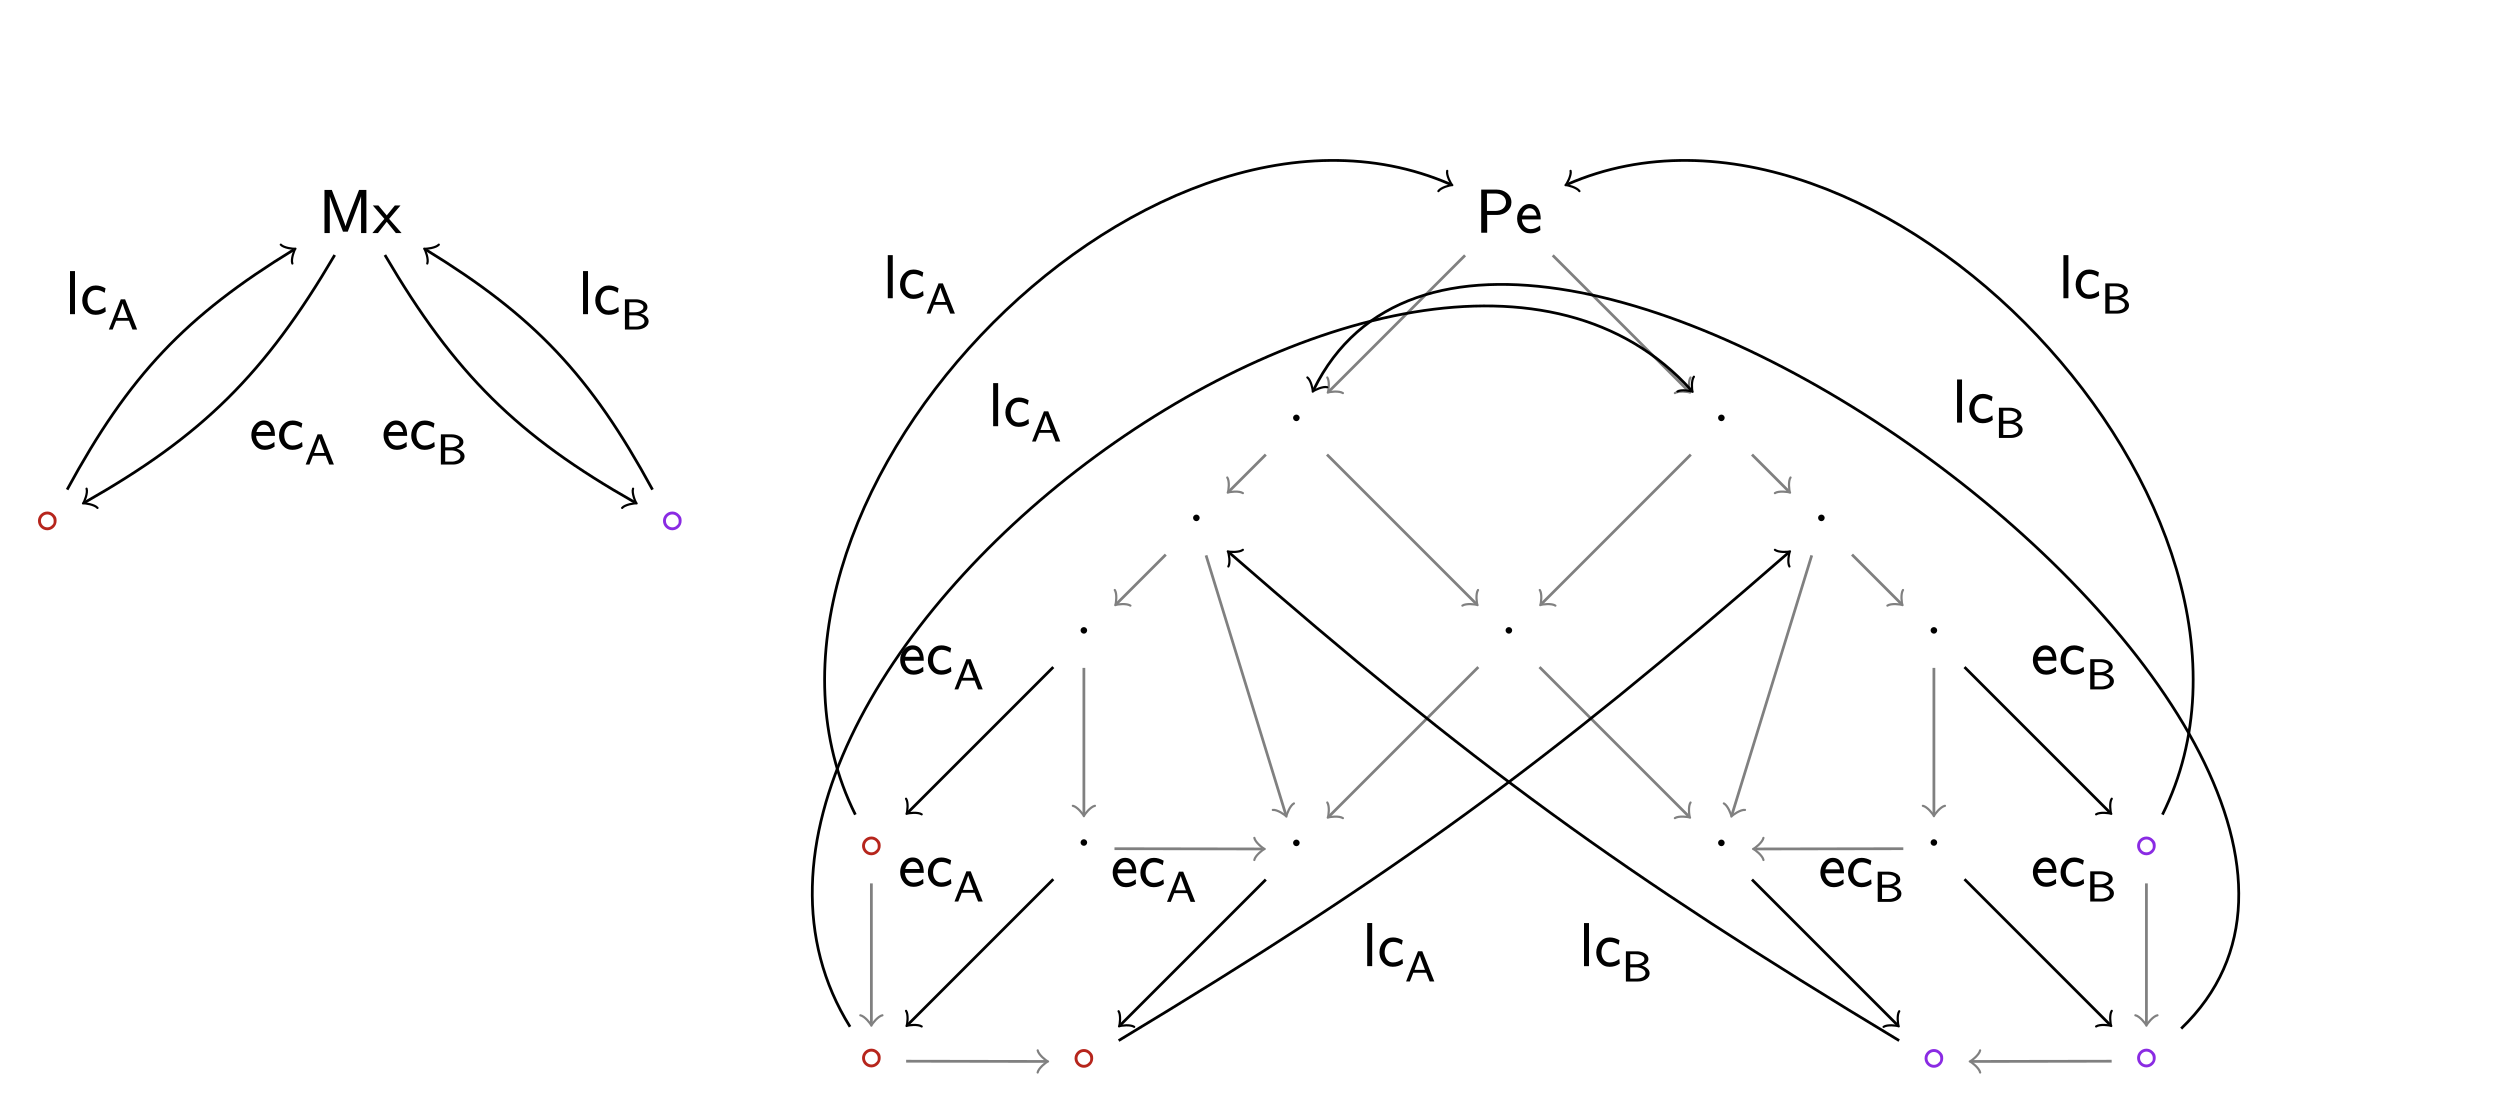 <?xml version="1.0" encoding="UTF-8"?>
<svg xmlns="http://www.w3.org/2000/svg" xmlns:xlink="http://www.w3.org/1999/xlink" width="360.78" height="161.31" viewBox="0 0 360.78 161.31">
<defs>
<g>
<g id="glyph-0-0">
<path d="M 3.156 -2.562 C 3.688 -2.562 4.172 -2.734 4.578 -3.062 C 5 -3.422 5.219 -3.859 5.219 -4.391 C 5.219 -4.938 5 -5.391 4.547 -5.734 C 4.141 -6.062 3.656 -6.219 3.094 -6.219 L 0.859 -6.219 L 0.859 0 L 1.719 0 L 1.719 -2.562 Z M 4.438 -4.391 C 4.438 -3.594 3.734 -3.141 2.891 -3.141 L 1.688 -3.141 L 1.688 -5.656 L 2.891 -5.656 C 3.75 -5.656 4.438 -5.203 4.438 -4.391 Z M 4.438 -4.391 "/>
</g>
<g id="glyph-0-1">
<path d="M 1 -1.922 L 3.719 -1.922 C 3.719 -3.172 3.25 -4.141 2.109 -4.141 C 1.594 -4.141 1.141 -3.906 0.797 -3.469 C 0.469 -3.047 0.312 -2.578 0.312 -2.031 C 0.312 -1.453 0.5 -0.953 0.844 -0.547 C 1.203 -0.109 1.672 0.094 2.25 0.094 C 2.766 0.094 3.234 -0.062 3.672 -0.375 L 3.625 -1.047 C 3.188 -0.688 2.734 -0.516 2.25 -0.516 C 1.531 -0.516 1.031 -1.188 1 -1.922 Z M 3.141 -2.484 L 1.047 -2.484 C 1.172 -2.984 1.562 -3.531 2.109 -3.531 C 2.719 -3.531 3.047 -3.047 3.141 -2.484 Z M 3.141 -2.484 "/>
</g>
<g id="glyph-0-2">
<path d="M 1.078 -2 C 1.078 -2.828 1.484 -3.5 2.297 -3.5 C 2.719 -3.5 3.141 -3.359 3.562 -3.078 L 3.688 -3.734 C 3.219 -4 2.75 -4.141 2.281 -4.141 C 1.719 -4.141 1.25 -3.922 0.875 -3.5 C 0.516 -3.078 0.328 -2.578 0.328 -1.984 C 0.328 -1.422 0.5 -0.938 0.859 -0.531 C 1.234 -0.109 1.688 0.094 2.25 0.094 C 2.781 0.094 3.281 -0.047 3.719 -0.375 L 3.656 -1.047 C 3.234 -0.703 2.766 -0.531 2.266 -0.531 C 1.5 -0.531 1.078 -1.203 1.078 -2 Z M 1.078 -2 "/>
</g>
<g id="glyph-0-3">
<path d="M 0.703 0 L 1.422 0 L 1.422 -6.219 L 0.703 -6.219 Z M 0.703 0 "/>
</g>
<g id="glyph-0-4">
<path d="M 3.922 -0.984 C 3.859 -1.203 3.781 -1.469 3.656 -1.766 C 3.094 -3.25 2.531 -4.75 1.953 -6.219 L 0.891 -6.219 L 0.891 0 L 1.656 0 L 1.656 -5.297 C 1.766 -4.984 1.953 -4.438 2.234 -3.672 L 3.562 -0.203 L 4.25 -0.203 C 4.797 -1.609 5.344 -3 5.859 -4.438 C 6 -4.766 6.094 -5.062 6.172 -5.312 L 6.172 0 L 6.938 0 L 6.938 -6.219 L 5.875 -6.219 L 4.703 -3.188 C 4.281 -2.078 4.016 -1.344 3.922 -0.984 Z M 3.922 -0.984 "/>
</g>
<g id="glyph-0-5">
<path d="M 3.344 0 L 4.172 0 L 2.375 -2.047 L 4.016 -3.984 L 3.203 -3.984 L 2.031 -2.547 L 0.828 -3.984 L 0.016 -3.984 L 1.688 -2.047 L -0.047 0 L 0.766 0 L 2.031 -1.625 Z M 3.344 0 "/>
</g>
<g id="glyph-1-0">
<path d="M 1.719 -2.25 C 1.719 -2.5 1.5 -2.719 1.25 -2.719 C 0.984 -2.719 0.766 -2.5 0.766 -2.25 C 0.766 -1.984 0.984 -1.766 1.25 -1.766 C 1.5 -1.766 1.719 -1.984 1.719 -2.25 Z M 1.719 -2.25 "/>
</g>
<g id="glyph-1-1">
<path d="M 3.188 -2.25 C 3.188 -2.688 3.109 -2.875 2.797 -3.188 C 2.531 -3.453 2.219 -3.594 1.844 -3.594 C 1.109 -3.594 0.5 -2.984 0.5 -2.25 C 0.5 -1.5 1.109 -0.891 1.844 -0.891 C 2.578 -0.891 3.188 -1.5 3.188 -2.25 Z M 2.766 -2.25 C 2.766 -1.859 2.719 -1.797 2.5 -1.594 C 2.328 -1.406 2.109 -1.312 1.844 -1.312 C 1.344 -1.312 0.922 -1.734 0.922 -2.25 C 0.922 -2.75 1.344 -3.172 1.844 -3.172 C 2.359 -3.172 2.766 -2.75 2.766 -2.25 Z M 2.766 -2.25 "/>
</g>
<g id="glyph-2-0">
<path d="M 3.594 0 L 4.266 0 L 2.531 -4.359 L 1.906 -4.359 L 0.188 0 L 0.734 0 L 1.234 -1.266 L 3.094 -1.266 Z M 2.344 -3.219 L 2.922 -1.672 L 1.406 -1.672 L 1.812 -2.75 C 1.984 -3.203 2.094 -3.531 2.172 -3.75 C 2.203 -3.625 2.266 -3.438 2.344 -3.219 Z M 2.344 -3.219 "/>
</g>
<g id="glyph-2-1">
<path d="M 3.469 -0.281 C 3.859 -0.516 4.047 -0.812 4.047 -1.188 C 4.047 -1.469 3.922 -1.703 3.688 -1.891 C 3.453 -2.094 3.203 -2.219 2.906 -2.281 C 3.547 -2.484 3.875 -2.812 3.875 -3.25 C 3.875 -3.609 3.672 -3.891 3.266 -4.109 C 2.953 -4.266 2.594 -4.359 2.219 -4.359 L 0.625 -4.359 L 0.625 0 L 2.391 0 C 2.781 0 3.141 -0.094 3.469 -0.281 Z M 2.812 -3.797 C 3.141 -3.656 3.297 -3.484 3.297 -3.25 C 3.297 -3.109 3.266 -3.016 3.219 -2.953 C 3.172 -2.891 3.078 -2.812 2.938 -2.719 C 2.703 -2.562 2.375 -2.484 1.969 -2.484 L 1.25 -2.484 L 1.25 -3.938 L 2.031 -3.938 C 2.312 -3.938 2.578 -3.891 2.812 -3.797 Z M 2.984 -1.844 C 3.297 -1.672 3.453 -1.469 3.453 -1.203 C 3.453 -0.953 3.297 -0.734 3 -0.594 C 2.75 -0.484 2.5 -0.422 2.203 -0.422 L 1.25 -0.422 L 1.25 -2.047 L 2.141 -2.047 C 2.438 -2.047 2.719 -1.969 2.984 -1.844 Z M 2.984 -1.844 "/>
</g>
</g>
</defs>
<g fill="rgb(0%, 0%, 0%)" fill-opacity="1">
<use xlink:href="#glyph-0-0" x="212.897" y="33.583"/>
<use xlink:href="#glyph-0-1" x="218.626" y="33.583"/>
</g>
<g fill="rgb(0%, 0%, 0%)" fill-opacity="1">
<use xlink:href="#glyph-1-0" x="185.838" y="62.547"/>
</g>
<g fill="rgb(0%, 0%, 0%)" fill-opacity="1">
<use xlink:href="#glyph-1-0" x="247.173" y="62.547"/>
</g>
<g fill="rgb(0%, 0%, 0%)" fill-opacity="1">
<use xlink:href="#glyph-1-0" x="171.407" y="76.979"/>
</g>
<g fill="rgb(0%, 0%, 0%)" fill-opacity="1">
<use xlink:href="#glyph-1-0" x="155.171" y="93.214"/>
</g>
<g fill="rgb(0%, 0%, 0%)" fill-opacity="1">
<use xlink:href="#glyph-1-0" x="216.506" y="93.214"/>
</g>
<g fill="rgb(0%, 0%, 0%)" fill-opacity="1">
<use xlink:href="#glyph-1-0" x="261.605" y="76.979"/>
</g>
<g fill="rgb(0%, 0%, 0%)" fill-opacity="1">
<use xlink:href="#glyph-1-0" x="277.841" y="93.214"/>
</g>
<g fill="rgb(0%, 0%, 0%)" fill-opacity="1">
<use xlink:href="#glyph-1-0" x="185.839" y="123.881"/>
</g>
<g fill="rgb(0%, 0%, 0%)" fill-opacity="1">
<use xlink:href="#glyph-1-0" x="247.173" y="123.881"/>
</g>
<g fill="rgb(71.136%, 14.471%, 11.115%)" fill-opacity="1">
<use xlink:href="#glyph-1-1" x="123.903" y="124.316"/>
</g>
<g fill="rgb(0%, 0%, 0%)" fill-opacity="1">
<use xlink:href="#glyph-1-0" x="155.171" y="123.828"/>
</g>
<g fill="rgb(0%, 0%, 0%)" fill-opacity="1">
<use xlink:href="#glyph-1-0" x="277.84" y="123.828"/>
</g>
<g fill="rgb(53.999%, 17%, 88.799%)" fill-opacity="1">
<use xlink:href="#glyph-1-1" x="307.907" y="124.316"/>
</g>
<g fill="rgb(71.136%, 14.471%, 11.115%)" fill-opacity="1">
<use xlink:href="#glyph-1-1" x="154.571" y="154.983"/>
</g>
<g fill="rgb(53.999%, 17%, 88.799%)" fill-opacity="1">
<use xlink:href="#glyph-1-1" x="277.24" y="154.983"/>
</g>
<g fill="rgb(71.136%, 14.471%, 11.115%)" fill-opacity="1">
<use xlink:href="#glyph-1-1" x="123.904" y="154.93"/>
</g>
<g fill="rgb(53.999%, 17%, 88.799%)" fill-opacity="1">
<use xlink:href="#glyph-1-1" x="307.907" y="154.93"/>
</g>
<path fill="none" stroke-width="0.399" stroke-linecap="butt" stroke-linejoin="miter" stroke="rgb(50%, 50%, 50%)" stroke-opacity="1" stroke-miterlimit="10" d="M -6.326 -6.327 L -25.928 -25.928 " transform="matrix(1, 0, 0, -1, 217.752, 30.521)"/>
<path fill="none" stroke-width="0.319" stroke-linecap="round" stroke-linejoin="round" stroke="rgb(50%, 50%, 50%)" stroke-opacity="1" stroke-miterlimit="10" d="M -1.198 1.594 C -1.096 0.994 -0.002 0.099 0.297 0 C -0.002 -0.099 -1.096 -0.994 -1.198 -1.594 " transform="matrix(-0.707, 0.707, 0.707, 0.707, 191.823, 56.45)"/>
<path fill="none" stroke-width="0.399" stroke-linecap="butt" stroke-linejoin="miter" stroke="rgb(50%, 50%, 50%)" stroke-opacity="1" stroke-miterlimit="10" d="M 6.326 -6.327 L 25.928 -25.928 " transform="matrix(1, 0, 0, -1, 217.752, 30.521)"/>
<path fill="none" stroke-width="0.319" stroke-linecap="round" stroke-linejoin="round" stroke="rgb(50%, 50%, 50%)" stroke-opacity="1" stroke-miterlimit="10" d="M -1.198 1.594 C -1.096 0.994 -0.002 0.099 0.296 -0 C -0.002 -0.1 -1.096 -0.995 -1.198 -1.594 " transform="matrix(0.707, 0.707, 0.707, -0.707, 243.681, 56.45)"/>
<path fill="none" stroke-width="0.399" stroke-linecap="butt" stroke-linejoin="miter" stroke="rgb(50%, 50%, 50%)" stroke-opacity="1" stroke-miterlimit="10" d="M -35.08 -35.081 L -40.361 -40.362 " transform="matrix(1, 0, 0, -1, 217.752, 30.521)"/>
<path fill="none" stroke-width="0.319" stroke-linecap="round" stroke-linejoin="round" stroke="rgb(50%, 50%, 50%)" stroke-opacity="1" stroke-miterlimit="10" d="M -1.195 1.594 C -1.096 0.997 0.001 0.099 0.299 -0 C 0.001 -0.1 -1.096 -0.997 -1.195 -1.594 " transform="matrix(-0.707, 0.707, 0.707, 0.707, 177.391, 70.883)"/>
<path fill="none" stroke-width="0.399" stroke-linecap="butt" stroke-linejoin="miter" stroke="rgb(50%, 50%, 50%)" stroke-opacity="1" stroke-miterlimit="10" d="M -49.514 -49.514 L -56.596 -56.596 " transform="matrix(1, 0, 0, -1, 217.752, 30.521)"/>
<path fill="none" stroke-width="0.319" stroke-linecap="round" stroke-linejoin="round" stroke="rgb(50%, 50%, 50%)" stroke-opacity="1" stroke-miterlimit="10" d="M -1.197 1.594 C -1.097 0.997 -0.001 0.099 0.298 0 C -0.001 -0.099 -1.097 -0.997 -1.197 -1.594 " transform="matrix(-0.707, 0.707, 0.707, 0.707, 161.156, 87.118)"/>
<path fill="none" stroke-width="0.399" stroke-linecap="butt" stroke-linejoin="miter" stroke="rgb(50%, 50%, 50%)" stroke-opacity="1" stroke-miterlimit="10" d="M -43.705 -49.624 L -32.193 -87.038 " transform="matrix(1, 0, 0, -1, 217.752, 30.521)"/>
<path fill="none" stroke-width="0.319" stroke-linecap="round" stroke-linejoin="round" stroke="rgb(50%, 50%, 50%)" stroke-opacity="1" stroke-miterlimit="10" d="M -1.197 1.595 C -1.095 0.995 -0.002 0.099 0.298 -0.002 C -0.001 -0.098 -1.095 -0.995 -1.197 -1.593 " transform="matrix(0.294, 0.956, 0.956, -0.294, 185.558, 117.558)"/>
<path fill="none" stroke-width="0.399" stroke-linecap="butt" stroke-linejoin="miter" stroke="rgb(50%, 50%, 50%)" stroke-opacity="1" stroke-miterlimit="10" d="M -26.252 -35.081 L -4.736 -56.596 " transform="matrix(1, 0, 0, -1, 217.752, 30.521)"/>
<path fill="none" stroke-width="0.319" stroke-linecap="round" stroke-linejoin="round" stroke="rgb(50%, 50%, 50%)" stroke-opacity="1" stroke-miterlimit="10" d="M -1.195 1.595 C -1.096 0.999 0.001 0.101 0.299 0.001 C 0.001 -0.098 -1.096 -0.996 -1.195 -1.592 " transform="matrix(0.707, 0.707, 0.707, -0.707, 213.014, 87.118)"/>
<path fill="none" stroke-width="0.399" stroke-linecap="butt" stroke-linejoin="miter" stroke="rgb(50%, 50%, 50%)" stroke-opacity="1" stroke-miterlimit="10" d="M 26.252 -35.081 L 4.74 -56.596 " transform="matrix(1, 0, 0, -1, 217.752, 30.521)"/>
<path fill="none" stroke-width="0.319" stroke-linecap="round" stroke-linejoin="round" stroke="rgb(50%, 50%, 50%)" stroke-opacity="1" stroke-miterlimit="10" d="M -1.195 1.592 C -1.095 0.995 -0.002 0.101 0.299 -0.002 C 0.001 -0.101 -1.098 -0.996 -1.195 -1.595 " transform="matrix(-0.707, 0.707, 0.707, 0.707, 222.49, 87.118)"/>
<path fill="none" stroke-width="0.399" stroke-linecap="butt" stroke-linejoin="miter" stroke="rgb(50%, 50%, 50%)" stroke-opacity="1" stroke-miterlimit="10" d="M 35.08 -35.081 L 40.361 -40.362 " transform="matrix(1, 0, 0, -1, 217.752, 30.521)"/>
<path fill="none" stroke-width="0.319" stroke-linecap="round" stroke-linejoin="round" stroke="rgb(50%, 50%, 50%)" stroke-opacity="1" stroke-miterlimit="10" d="M -1.196 1.594 C -1.096 0.997 0.001 0.1 0.299 0 C 0.001 -0.099 -1.096 -0.997 -1.195 -1.594 " transform="matrix(0.707, 0.707, 0.707, -0.707, 258.113, 70.883)"/>
<path fill="none" stroke-width="0.399" stroke-linecap="butt" stroke-linejoin="miter" stroke="rgb(50%, 50%, 50%)" stroke-opacity="1" stroke-miterlimit="10" d="M 49.514 -49.514 L 56.596 -56.596 " transform="matrix(1, 0, 0, -1, 217.752, 30.521)"/>
<path fill="none" stroke-width="0.319" stroke-linecap="round" stroke-linejoin="round" stroke="rgb(50%, 50%, 50%)" stroke-opacity="1" stroke-miterlimit="10" d="M -1.197 1.594 C -1.097 0.997 -0.001 0.099 0.298 -0 C -0.001 -0.1 -1.097 -0.997 -1.197 -1.594 " transform="matrix(0.707, 0.707, 0.707, -0.707, 274.348, 87.118)"/>
<path fill="none" stroke-width="0.399" stroke-linecap="butt" stroke-linejoin="miter" stroke="rgb(50%, 50%, 50%)" stroke-opacity="1" stroke-miterlimit="10" d="M 43.705 -49.624 L 32.193 -87.038 " transform="matrix(1, 0, 0, -1, 217.752, 30.521)"/>
<path fill="none" stroke-width="0.319" stroke-linecap="round" stroke-linejoin="round" stroke="rgb(50%, 50%, 50%)" stroke-opacity="1" stroke-miterlimit="10" d="M -1.197 1.593 C -1.095 0.995 -0.002 0.101 0.298 0.001 C -0.002 -0.099 -1.095 -0.996 -1.197 -1.595 " transform="matrix(-0.294, 0.956, 0.956, 0.294, 249.946, 117.558)"/>
<path fill="none" stroke-width="0.399" stroke-linecap="butt" stroke-linejoin="miter" stroke="rgb(0%, 0%, 0%)" stroke-opacity="1" stroke-miterlimit="10" d="M -65.748 -65.749 L -86.717 -86.717 " transform="matrix(1, 0, 0, -1, 217.752, 30.521)"/>
<path fill="none" stroke-width="0.319" stroke-linecap="round" stroke-linejoin="round" stroke="rgb(0%, 0%, 0%)" stroke-opacity="1" stroke-miterlimit="10" d="M -1.195 1.594 C -1.096 0.998 0.001 0.1 0.299 0.001 C 0.001 -0.099 -1.096 -0.997 -1.195 -1.593 " transform="matrix(-0.707, 0.707, 0.707, 0.707, 131.035, 117.237)"/>
<g fill="rgb(0%, 0%, 0%)" fill-opacity="1">
<use xlink:href="#glyph-0-1" x="129.594" y="97.273"/>
<use xlink:href="#glyph-0-2" x="133.575" y="97.273"/>
</g>
<g fill="rgb(0%, 0%, 0%)" fill-opacity="1">
<use xlink:href="#glyph-2-0" x="137.555" y="99.488"/>
</g>
<path fill="none" stroke-width="0.399" stroke-linecap="butt" stroke-linejoin="miter" stroke="rgb(50%, 50%, 50%)" stroke-opacity="1" stroke-miterlimit="10" d="M -61.334 -65.862 L -61.334 -86.963 " transform="matrix(1, 0, 0, -1, 217.752, 30.521)"/>
<path fill="none" stroke-width="0.319" stroke-linecap="round" stroke-linejoin="round" stroke="rgb(50%, 50%, 50%)" stroke-opacity="1" stroke-miterlimit="10" d="M -1.196 1.594 C -1.094 0.996 -0 0.098 0.3 0 C -0 -0.101 -1.094 -0.996 -1.196 -1.594 " transform="matrix(0, 1, 1, 0, 156.418, 117.485)"/>
<path fill="none" stroke-width="0.399" stroke-linecap="butt" stroke-linejoin="miter" stroke="rgb(50%, 50%, 50%)" stroke-opacity="1" stroke-miterlimit="10" d="M -4.412 -65.749 L -25.928 -87.264 " transform="matrix(1, 0, 0, -1, 217.752, 30.521)"/>
<path fill="none" stroke-width="0.319" stroke-linecap="round" stroke-linejoin="round" stroke="rgb(50%, 50%, 50%)" stroke-opacity="1" stroke-miterlimit="10" d="M -1.196 1.595 C -1.094 0.996 -0 0.101 0.298 0.001 C -0 -0.098 -1.097 -0.996 -1.197 -1.593 " transform="matrix(-0.707, 0.707, 0.707, 0.707, 191.823, 117.785)"/>
<path fill="none" stroke-width="0.399" stroke-linecap="butt" stroke-linejoin="miter" stroke="rgb(50%, 50%, 50%)" stroke-opacity="1" stroke-miterlimit="10" d="M 4.416 -65.749 L 25.928 -87.264 " transform="matrix(1, 0, 0, -1, 217.752, 30.521)"/>
<path fill="none" stroke-width="0.319" stroke-linecap="round" stroke-linejoin="round" stroke="rgb(50%, 50%, 50%)" stroke-opacity="1" stroke-miterlimit="10" d="M -1.194 1.595 C -1.097 0.996 -0.001 0.098 0.298 -0.001 C -0.001 -0.101 -1.095 -0.996 -1.197 -1.595 " transform="matrix(0.707, 0.707, 0.707, -0.707, 243.681, 117.785)"/>
<path fill="none" stroke-width="0.399" stroke-linecap="butt" stroke-linejoin="miter" stroke="rgb(50%, 50%, 50%)" stroke-opacity="1" stroke-miterlimit="10" d="M 61.334 -65.862 L 61.334 -86.963 " transform="matrix(1, 0, 0, -1, 217.752, 30.521)"/>
<path fill="none" stroke-width="0.319" stroke-linecap="round" stroke-linejoin="round" stroke="rgb(50%, 50%, 50%)" stroke-opacity="1" stroke-miterlimit="10" d="M -1.196 1.594 C -1.094 0.996 -0 0.101 0.3 -0 C -0 -0.098 -1.094 -0.996 -1.196 -1.594 " transform="matrix(0, 1, 1, 0, 279.086, 117.485)"/>
<path fill="none" stroke-width="0.399" stroke-linecap="butt" stroke-linejoin="miter" stroke="rgb(0%, 0%, 0%)" stroke-opacity="1" stroke-miterlimit="10" d="M 65.748 -65.749 L 86.717 -86.717 " transform="matrix(1, 0, 0, -1, 217.752, 30.521)"/>
<path fill="none" stroke-width="0.319" stroke-linecap="round" stroke-linejoin="round" stroke="rgb(0%, 0%, 0%)" stroke-opacity="1" stroke-miterlimit="10" d="M -1.195 1.593 C -1.096 0.996 0.001 0.099 0.299 -0.001 C 0.001 -0.1 -1.096 -0.998 -1.195 -1.595 " transform="matrix(0.707, 0.707, 0.707, -0.707, 304.469, 117.237)"/>
<g fill="rgb(0%, 0%, 0%)" fill-opacity="1">
<use xlink:href="#glyph-0-1" x="293.056" y="97.273"/>
<use xlink:href="#glyph-0-2" x="297.037" y="97.273"/>
</g>
<g fill="rgb(0%, 0%, 0%)" fill-opacity="1">
<use xlink:href="#glyph-2-1" x="301.017" y="99.488"/>
</g>
<path fill="none" stroke-width="0.399" stroke-linecap="butt" stroke-linejoin="miter" stroke="rgb(0%, 0%, 0%)" stroke-opacity="1" stroke-miterlimit="10" d="M -35.08 -96.413 L -56.049 -117.385 " transform="matrix(1, 0, 0, -1, 217.752, 30.521)"/>
<path fill="none" stroke-width="0.319" stroke-linecap="round" stroke-linejoin="round" stroke="rgb(0%, 0%, 0%)" stroke-opacity="1" stroke-miterlimit="10" d="M -1.195 1.596 C -1.098 0.996 0.001 0.101 0.299 0.002 C -0.002 -0.1 -1.096 -0.995 -1.195 -1.592 " transform="matrix(-0.707, 0.707, 0.707, 0.707, 161.702, 147.904)"/>
<g fill="rgb(0%, 0%, 0%)" fill-opacity="1">
<use xlink:href="#glyph-0-1" x="160.261" y="127.94"/>
<use xlink:href="#glyph-0-2" x="164.242" y="127.94"/>
</g>
<g fill="rgb(0%, 0%, 0%)" fill-opacity="1">
<use xlink:href="#glyph-2-0" x="168.222" y="130.155"/>
</g>
<path fill="none" stroke-width="0.399" stroke-linecap="butt" stroke-linejoin="miter" stroke="rgb(0%, 0%, 0%)" stroke-opacity="1" stroke-miterlimit="10" d="M 35.08 -96.413 L 56.049 -117.385 " transform="matrix(1, 0, 0, -1, 217.752, 30.521)"/>
<path fill="none" stroke-width="0.319" stroke-linecap="round" stroke-linejoin="round" stroke="rgb(0%, 0%, 0%)" stroke-opacity="1" stroke-miterlimit="10" d="M -1.195 1.592 C -1.096 0.995 -0.002 0.1 0.299 -0.002 C 0.001 -0.102 -1.096 -0.994 -1.195 -1.596 " transform="matrix(0.707, 0.707, 0.707, -0.707, 273.802, 147.904)"/>
<g fill="rgb(0%, 0%, 0%)" fill-opacity="1">
<use xlink:href="#glyph-0-1" x="262.389" y="127.94"/>
<use xlink:href="#glyph-0-2" x="266.37" y="127.94"/>
</g>
<g fill="rgb(0%, 0%, 0%)" fill-opacity="1">
<use xlink:href="#glyph-2-1" x="270.35" y="130.155"/>
</g>
<path fill="none" stroke-width="0.399" stroke-linecap="butt" stroke-linejoin="miter" stroke="rgb(50%, 50%, 50%)" stroke-opacity="1" stroke-miterlimit="10" d="M -92.002 -96.963 L -92.002 -117.198 " transform="matrix(1, 0, 0, -1, 217.752, 30.521)"/>
<path fill="none" stroke-width="0.319" stroke-linecap="round" stroke-linejoin="round" stroke="rgb(50%, 50%, 50%)" stroke-opacity="1" stroke-miterlimit="10" d="M -1.197 1.593 C -1.096 0.995 0.002 0.101 0.299 -0.001 C 0.002 -0.098 -1.096 -0.997 -1.197 -1.595 " transform="matrix(0, 1, 1, 0, 125.751, 147.717)"/>
<path fill="none" stroke-width="0.399" stroke-linecap="butt" stroke-linejoin="miter" stroke="rgb(0%, 0%, 0%)" stroke-opacity="1" stroke-miterlimit="10" d="M -94.314 -87.041 C -116.1 -43.249 -52.861 23.279 -8.443 3.923 " transform="matrix(1, 0, 0, -1, 217.752, 30.521)"/>
<path fill="none" stroke-width="0.319" stroke-linecap="round" stroke-linejoin="round" stroke="rgb(0%, 0%, 0%)" stroke-opacity="1" stroke-miterlimit="10" d="M -1.194 1.595 C -1.094 0.995 -0.001 0.099 0.298 -0 C 0.001 -0.1 -1.096 -0.996 -1.194 -1.592 " transform="matrix(0.917, 0.399, 0.399, -0.917, 209.309, 26.599)"/>
<g fill="rgb(0%, 0%, 0%)" fill-opacity="1">
<use xlink:href="#glyph-0-3" x="127.415" y="43.039"/>
<use xlink:href="#glyph-0-2" x="129.558" y="43.039"/>
</g>
<g fill="rgb(0%, 0%, 0%)" fill-opacity="1">
<use xlink:href="#glyph-2-0" x="133.538" y="45.254"/>
</g>
<path fill="none" stroke-width="0.399" stroke-linecap="butt" stroke-linejoin="miter" stroke="rgb(0%, 0%, 0%)" stroke-opacity="1" stroke-miterlimit="10" d="M -65.748 -96.362 L -86.717 -117.331 " transform="matrix(1, 0, 0, -1, 217.752, 30.521)"/>
<path fill="none" stroke-width="0.319" stroke-linecap="round" stroke-linejoin="round" stroke="rgb(0%, 0%, 0%)" stroke-opacity="1" stroke-miterlimit="10" d="M -1.195 1.594 C -1.096 0.997 0.001 0.099 0.299 0 C 0.001 -0.099 -1.096 -0.997 -1.196 -1.594 " transform="matrix(-0.707, 0.707, 0.707, 0.707, 131.036, 147.851)"/>
<g fill="rgb(0%, 0%, 0%)" fill-opacity="1">
<use xlink:href="#glyph-0-1" x="129.594" y="127.887"/>
<use xlink:href="#glyph-0-2" x="133.575" y="127.887"/>
</g>
<g fill="rgb(0%, 0%, 0%)" fill-opacity="1">
<use xlink:href="#glyph-2-0" x="137.555" y="130.102"/>
</g>
<path fill="none" stroke-width="0.399" stroke-linecap="butt" stroke-linejoin="miter" stroke="rgb(50%, 50%, 50%)" stroke-opacity="1" stroke-miterlimit="10" d="M -56.92 -91.956 L -35.541 -91.995 " transform="matrix(1, 0, 0, -1, 217.752, 30.521)"/>
<path fill="none" stroke-width="0.319" stroke-linecap="round" stroke-linejoin="round" stroke="rgb(50%, 50%, 50%)" stroke-opacity="1" stroke-miterlimit="10" d="M -1.196 1.594 C -1.097 0.997 -0.002 0.1 0.299 -0.001 C -0.001 -0.099 -1.098 -0.996 -1.194 -1.594 " transform="matrix(1, 0.002, 0.002, -1, 182.212, 122.514)"/>
<path fill="none" stroke-width="0.399" stroke-linecap="butt" stroke-linejoin="miter" stroke="rgb(0%, 0%, 0%)" stroke-opacity="1" stroke-miterlimit="10" d="M 65.748 -96.362 L 86.717 -117.331 " transform="matrix(1, 0, 0, -1, 217.752, 30.521)"/>
<path fill="none" stroke-width="0.319" stroke-linecap="round" stroke-linejoin="round" stroke="rgb(0%, 0%, 0%)" stroke-opacity="1" stroke-miterlimit="10" d="M -1.196 1.594 C -1.096 0.997 0 0.099 0.299 -0 C 0 -0.1 -1.096 -0.997 -1.196 -1.594 " transform="matrix(0.707, 0.707, 0.707, -0.707, 304.469, 147.851)"/>
<g fill="rgb(0%, 0%, 0%)" fill-opacity="1">
<use xlink:href="#glyph-0-1" x="293.056" y="127.887"/>
<use xlink:href="#glyph-0-2" x="297.037" y="127.887"/>
</g>
<g fill="rgb(0%, 0%, 0%)" fill-opacity="1">
<use xlink:href="#glyph-2-1" x="301.017" y="130.102"/>
</g>
<path fill="none" stroke-width="0.399" stroke-linecap="butt" stroke-linejoin="miter" stroke="rgb(50%, 50%, 50%)" stroke-opacity="1" stroke-miterlimit="10" d="M 56.92 -91.956 L 35.541 -91.995 " transform="matrix(1, 0, 0, -1, 217.752, 30.521)"/>
<path fill="none" stroke-width="0.319" stroke-linecap="round" stroke-linejoin="round" stroke="rgb(50%, 50%, 50%)" stroke-opacity="1" stroke-miterlimit="10" d="M -1.194 1.594 C -1.097 0.996 -0.001 0.099 0.3 0.001 C -0.001 -0.1 -1.097 -0.997 -1.195 -1.594 " transform="matrix(-1, 0.002, 0.002, 1, 253.292, 122.514)"/>
<path fill="none" stroke-width="0.399" stroke-linecap="butt" stroke-linejoin="miter" stroke="rgb(50%, 50%, 50%)" stroke-opacity="1" stroke-miterlimit="10" d="M 92.002 -96.963 L 92.002 -117.198 " transform="matrix(1, 0, 0, -1, 217.752, 30.521)"/>
<path fill="none" stroke-width="0.319" stroke-linecap="round" stroke-linejoin="round" stroke="rgb(50%, 50%, 50%)" stroke-opacity="1" stroke-miterlimit="10" d="M -1.197 1.594 C -1.096 0.997 0.002 0.098 0.299 0.001 C 0.002 -0.101 -1.096 -0.995 -1.197 -1.593 " transform="matrix(0, 1, 1, 0, 309.753, 147.717)"/>
<path fill="none" stroke-width="0.399" stroke-linecap="butt" stroke-linejoin="miter" stroke="rgb(0%, 0%, 0%)" stroke-opacity="1" stroke-miterlimit="10" d="M 94.314 -87.041 C 116.1 -43.249 52.861 23.279 8.443 3.923 " transform="matrix(1, 0, 0, -1, 217.752, 30.521)"/>
<path fill="none" stroke-width="0.319" stroke-linecap="round" stroke-linejoin="round" stroke="rgb(0%, 0%, 0%)" stroke-opacity="1" stroke-miterlimit="10" d="M -1.198 1.594 C -1.096 0.996 0.001 0.1 0.298 0 C -0.001 -0.099 -1.094 -0.995 -1.194 -1.595 " transform="matrix(-0.917, 0.399, 0.399, 0.917, 226.195, 26.599)"/>
<g fill="rgb(0%, 0%, 0%)" fill-opacity="1">
<use xlink:href="#glyph-0-3" x="297.073" y="43.039"/>
<use xlink:href="#glyph-0-2" x="299.216" y="43.039"/>
</g>
<g fill="rgb(0%, 0%, 0%)" fill-opacity="1">
<use xlink:href="#glyph-2-1" x="303.196" y="45.254"/>
</g>
<path fill="none" stroke-width="0.399" stroke-linecap="butt" stroke-linejoin="miter" stroke="rgb(0%, 0%, 0%)" stroke-opacity="1" stroke-miterlimit="10" d="M -56.318 -119.647 C -16.1 -95.397 5.287 -79.807 40.338 -49.241 " transform="matrix(1, 0, 0, -1, 217.752, 30.521)"/>
<path fill="none" stroke-width="0.319" stroke-linecap="round" stroke-linejoin="round" stroke="rgb(0%, 0%, 0%)" stroke-opacity="1" stroke-miterlimit="10" d="M -1.194 1.593 C -1.098 0.996 0.002 0.099 0.299 0.001 C -0.001 -0.1 -1.095 -0.997 -1.195 -1.594 " transform="matrix(0.754, -0.657, -0.657, -0.754, 258.091, 79.763)"/>
<g fill="rgb(0%, 0%, 0%)" fill-opacity="1">
<use xlink:href="#glyph-0-3" x="196.601" y="139.424"/>
<use xlink:href="#glyph-0-2" x="198.744" y="139.424"/>
</g>
<g fill="rgb(0%, 0%, 0%)" fill-opacity="1">
<use xlink:href="#glyph-2-0" x="202.724" y="141.639"/>
</g>
<path fill="none" stroke-width="0.399" stroke-linecap="butt" stroke-linejoin="miter" stroke="rgb(0%, 0%, 0%)" stroke-opacity="1" stroke-miterlimit="10" d="M 56.318 -119.651 C 16.1 -95.401 -5.287 -79.807 -40.338 -49.241 " transform="matrix(1, 0, 0, -1, 217.752, 30.521)"/>
<path fill="none" stroke-width="0.319" stroke-linecap="round" stroke-linejoin="round" stroke="rgb(0%, 0%, 0%)" stroke-opacity="1" stroke-miterlimit="10" d="M -1.195 1.594 C -1.094 0.997 -0.001 0.1 0.299 -0 C 0.002 -0.099 -1.098 -0.996 -1.194 -1.593 " transform="matrix(-0.754, -0.657, -0.657, 0.754, 177.413, 79.763)"/>
<g fill="rgb(0%, 0%, 0%)" fill-opacity="1">
<use xlink:href="#glyph-0-3" x="227.888" y="139.428"/>
<use xlink:href="#glyph-0-2" x="230.031" y="139.428"/>
</g>
<g fill="rgb(0%, 0%, 0%)" fill-opacity="1">
<use xlink:href="#glyph-2-1" x="234.011" y="141.643"/>
</g>
<path fill="none" stroke-width="0.399" stroke-linecap="butt" stroke-linejoin="miter" stroke="rgb(50%, 50%, 50%)" stroke-opacity="1" stroke-miterlimit="10" d="M -86.986 -122.624 L -66.807 -122.659 " transform="matrix(1, 0, 0, -1, 217.752, 30.521)"/>
<path fill="none" stroke-width="0.319" stroke-linecap="round" stroke-linejoin="round" stroke="rgb(50%, 50%, 50%)" stroke-opacity="1" stroke-miterlimit="10" d="M -1.197 1.596 C -1.095 0.994 0.001 0.098 0.298 0.001 C 0.001 -0.101 -1.095 -0.998 -1.196 -1.596 " transform="matrix(1, 0.002, 0.002, -1, 150.945, 153.18)"/>
<path fill="none" stroke-width="0.399" stroke-linecap="butt" stroke-linejoin="miter" stroke="rgb(0%, 0%, 0%)" stroke-opacity="1" stroke-miterlimit="10" d="M -95.08 -117.655 C -126.557 -67.166 -13.147 18.115 26.311 -25.799 " transform="matrix(1, 0, 0, -1, 217.752, 30.521)"/>
<path fill="none" stroke-width="0.319" stroke-linecap="round" stroke-linejoin="round" stroke="rgb(0%, 0%, 0%)" stroke-opacity="1" stroke-miterlimit="10" d="M -1.196 1.593 C -1.097 0.995 -0.001 0.1 0.298 -0.001 C -0.001 -0.1 -1.096 -0.996 -1.197 -1.594 " transform="matrix(0.668, 0.744, 0.744, -0.668, 244.063, 56.321)"/>
<g fill="rgb(0%, 0%, 0%)" fill-opacity="1">
<use xlink:href="#glyph-0-3" x="142.621" y="61.507"/>
<use xlink:href="#glyph-0-2" x="144.764" y="61.507"/>
</g>
<g fill="rgb(0%, 0%, 0%)" fill-opacity="1">
<use xlink:href="#glyph-2-0" x="148.744" y="63.722"/>
</g>
<path fill="none" stroke-width="0.399" stroke-linecap="butt" stroke-linejoin="miter" stroke="rgb(50%, 50%, 50%)" stroke-opacity="1" stroke-miterlimit="10" d="M 86.986 -122.624 L 66.807 -122.659 " transform="matrix(1, 0, 0, -1, 217.752, 30.521)"/>
<path fill="none" stroke-width="0.319" stroke-linecap="round" stroke-linejoin="round" stroke="rgb(50%, 50%, 50%)" stroke-opacity="1" stroke-miterlimit="10" d="M -1.195 1.596 C -1.095 0.998 0.001 0.101 0.298 -0.001 C 0.001 -0.098 -1.094 -0.994 -1.197 -1.596 " transform="matrix(-1, 0.002, 0.002, 1, 284.56, 153.18)"/>
<path fill="none" stroke-width="0.399" stroke-linecap="butt" stroke-linejoin="miter" stroke="rgb(0%, 0%, 0%)" stroke-opacity="1" stroke-miterlimit="10" d="M 97.018 -117.916 C 140.834 -75.897 -1.572 28.33 -28.178 -25.729 " transform="matrix(1, 0, 0, -1, 217.752, 30.521)"/>
<path fill="none" stroke-width="0.319" stroke-linecap="round" stroke-linejoin="round" stroke="rgb(0%, 0%, 0%)" stroke-opacity="1" stroke-miterlimit="10" d="M -1.196 1.596 C -1.096 0.996 -0.001 0.098 0.298 0.002 C 0.001 -0.101 -1.095 -0.997 -1.197 -1.596 " transform="matrix(-0.441, 0.897, 0.897, 0.441, 189.575, 56.251)"/>
<g fill="rgb(0%, 0%, 0%)" fill-opacity="1">
<use xlink:href="#glyph-0-3" x="281.722" y="60.984"/>
<use xlink:href="#glyph-0-2" x="283.865" y="60.984"/>
</g>
<g fill="rgb(0%, 0%, 0%)" fill-opacity="1">
<use xlink:href="#glyph-2-1" x="287.845" y="63.199"/>
</g>
<g fill="rgb(0%, 0%, 0%)" fill-opacity="1">
<use xlink:href="#glyph-0-4" x="45.935" y="33.633"/>
<use xlink:href="#glyph-0-5" x="53.78" y="33.633"/>
</g>
<g fill="rgb(71.136%, 14.471%, 11.115%)" fill-opacity="1">
<use xlink:href="#glyph-1-1" x="4.979" y="77.414"/>
</g>
<g fill="rgb(53.999%, 17%, 88.799%)" fill-opacity="1">
<use xlink:href="#glyph-1-1" x="95.177" y="77.414"/>
</g>
<path fill="none" stroke-width="0.399" stroke-linecap="butt" stroke-linejoin="miter" stroke="rgb(0%, 0%, 0%)" stroke-opacity="1" stroke-miterlimit="10" d="M -169.447 -6.28 C -179.561 -23.499 -188.545 -32.35 -205.514 -41.979 " transform="matrix(1, 0, 0, -1, 217.752, 30.521)"/>
<path fill="none" stroke-width="0.319" stroke-linecap="round" stroke-linejoin="round" stroke="rgb(0%, 0%, 0%)" stroke-opacity="1" stroke-miterlimit="10" d="M -1.196 1.594 C -1.094 0.997 -0.001 0.098 0.298 0 C -0.001 -0.099 -1.097 -0.995 -1.196 -1.595 " transform="matrix(-0.87, 0.494, 0.494, 0.87, 12.24, 72.501)"/>
<g fill="rgb(0%, 0%, 0%)" fill-opacity="1">
<use xlink:href="#glyph-0-1" x="35.96" y="64.826"/>
<use xlink:href="#glyph-0-2" x="39.941" y="64.826"/>
</g>
<g fill="rgb(0%, 0%, 0%)" fill-opacity="1">
<use xlink:href="#glyph-2-0" x="43.921" y="67.041"/>
</g>
<path fill="none" stroke-width="0.399" stroke-linecap="butt" stroke-linejoin="miter" stroke="rgb(0%, 0%, 0%)" stroke-opacity="1" stroke-miterlimit="10" d="M -162.205 -6.28 C -152.092 -23.499 -143.107 -32.35 -126.143 -41.979 " transform="matrix(1, 0, 0, -1, 217.752, 30.521)"/>
<path fill="none" stroke-width="0.319" stroke-linecap="round" stroke-linejoin="round" stroke="rgb(0%, 0%, 0%)" stroke-opacity="1" stroke-miterlimit="10" d="M -1.195 1.596 C -1.097 0.995 -0 0.1 0.299 -0 C -0 -0.098 -1.094 -0.997 -1.195 -1.594 " transform="matrix(0.87, 0.494, 0.494, -0.87, 91.611, 72.501)"/>
<g fill="rgb(0%, 0%, 0%)" fill-opacity="1">
<use xlink:href="#glyph-0-1" x="55.036" y="64.826"/>
<use xlink:href="#glyph-0-2" x="59.017" y="64.826"/>
</g>
<g fill="rgb(0%, 0%, 0%)" fill-opacity="1">
<use xlink:href="#glyph-2-1" x="62.997" y="67.041"/>
</g>
<path fill="none" stroke-width="0.399" stroke-linecap="butt" stroke-linejoin="miter" stroke="rgb(0%, 0%, 0%)" stroke-opacity="1" stroke-miterlimit="10" d="M -208.065 -40.139 C -199.104 -23.635 -190.998 -15.096 -175.377 -5.522 " transform="matrix(1, 0, 0, -1, 217.752, 30.521)"/>
<path fill="none" stroke-width="0.319" stroke-linecap="round" stroke-linejoin="round" stroke="rgb(0%, 0%, 0%)" stroke-opacity="1" stroke-miterlimit="10" d="M -1.197 1.595 C -1.096 0.997 0 0.101 0.3 -0.001 C 0 -0.101 -1.094 -0.997 -1.195 -1.595 " transform="matrix(0.853, -0.522, -0.522, -0.853, 42.377, 36.043)"/>
<g fill="rgb(0%, 0%, 0%)" fill-opacity="1">
<use xlink:href="#glyph-0-3" x="9.4" y="45.339"/>
<use xlink:href="#glyph-0-2" x="11.543" y="45.339"/>
</g>
<g fill="rgb(0%, 0%, 0%)" fill-opacity="1">
<use xlink:href="#glyph-2-0" x="15.523" y="47.554"/>
</g>
<path fill="none" stroke-width="0.399" stroke-linecap="butt" stroke-linejoin="miter" stroke="rgb(0%, 0%, 0%)" stroke-opacity="1" stroke-miterlimit="10" d="M -123.588 -40.139 C -132.553 -23.635 -140.658 -15.092 -156.279 -5.522 " transform="matrix(1, 0, 0, -1, 217.752, 30.521)"/>
<path fill="none" stroke-width="0.319" stroke-linecap="round" stroke-linejoin="round" stroke="rgb(0%, 0%, 0%)" stroke-opacity="1" stroke-miterlimit="10" d="M -1.196 1.594 C -1.096 0.996 -0.001 0.1 0.298 -0 C 0.002 -0.1 -1.097 -0.998 -1.195 -1.593 " transform="matrix(-0.853, -0.522, -0.522, 0.853, 61.473, 36.043)"/>
<g fill="rgb(0%, 0%, 0%)" fill-opacity="1">
<use xlink:href="#glyph-0-3" x="83.435" y="45.339"/>
<use xlink:href="#glyph-0-2" x="85.578" y="45.339"/>
</g>
<g fill="rgb(0%, 0%, 0%)" fill-opacity="1">
<use xlink:href="#glyph-2-1" x="89.558" y="47.554"/>
</g>
</svg>
